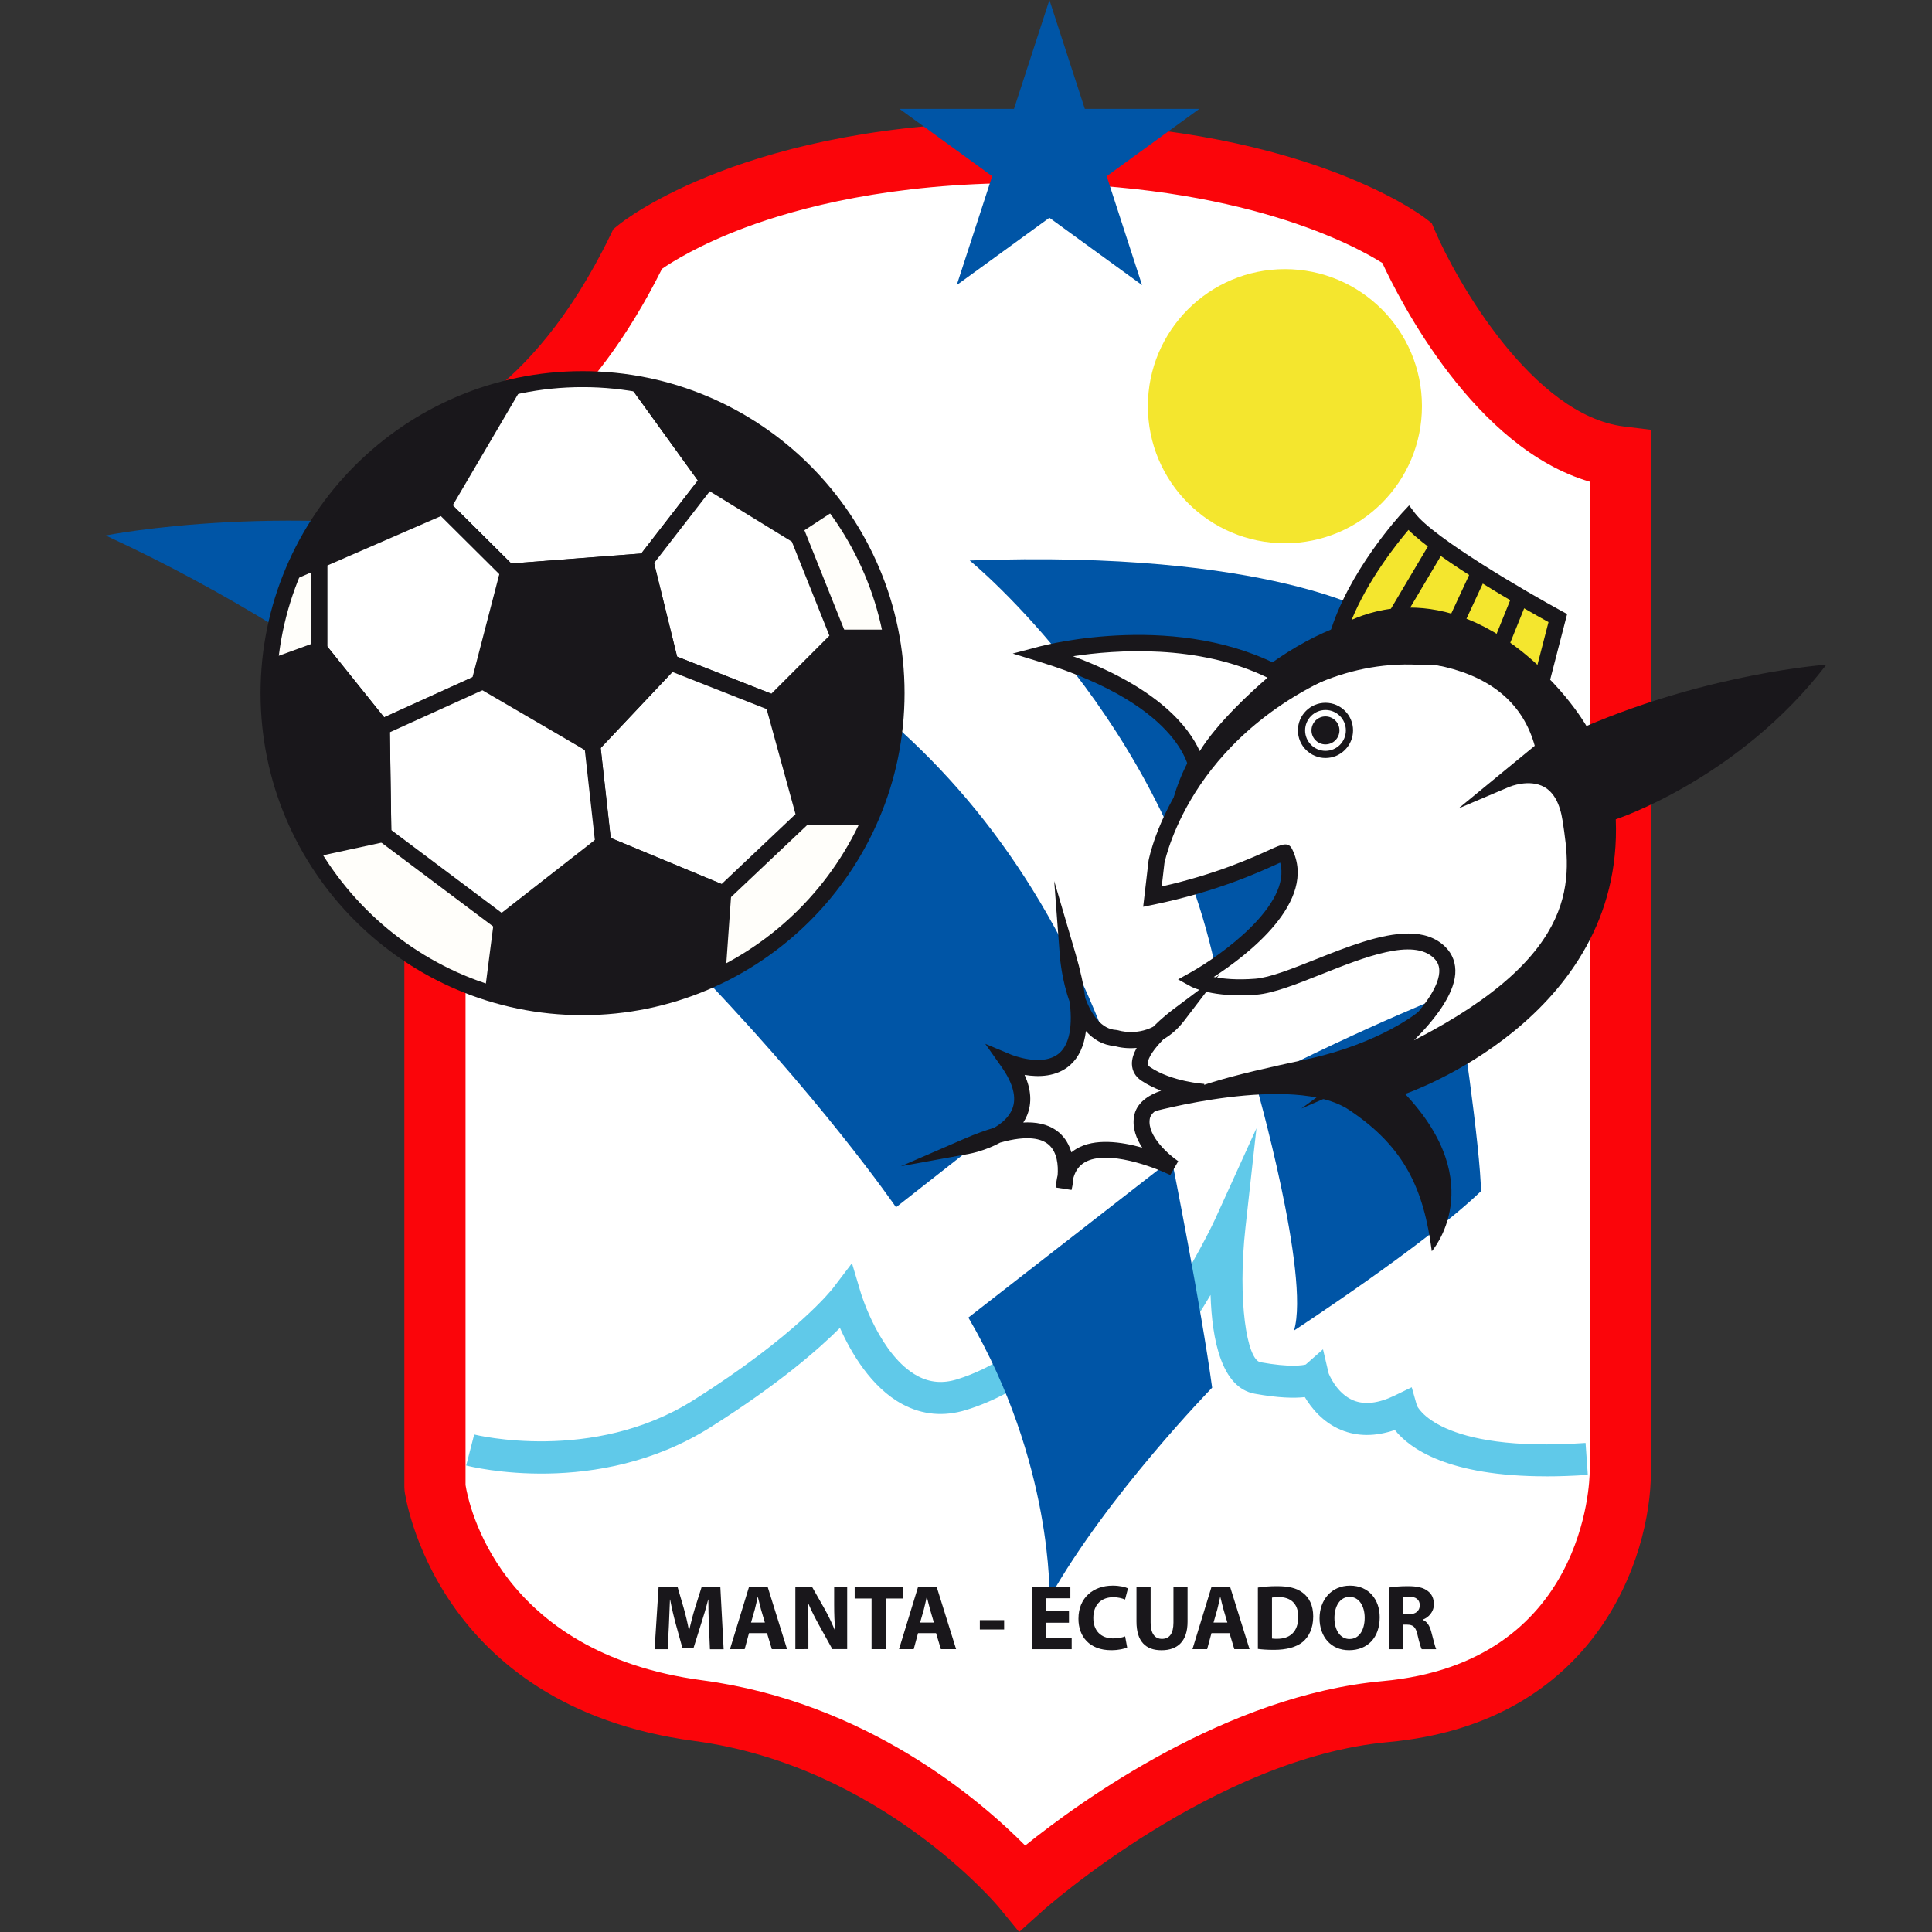 <?xml version="1.0" encoding="UTF-8"?> <svg xmlns="http://www.w3.org/2000/svg" xmlns:xlink="http://www.w3.org/1999/xlink" version="1.1" viewBox="0 0 50 50"><rect x="0" y="0" width="50" height="50" fill="#333333" stroke="none"/><defs><clipPath id="clippath"><rect x="7.57" y="9.955" width="5.496" height="5.056" fill="none"></rect></clipPath><clipPath id="clippath-1"><path d="M6.95,17.939c0,4.488,3.638,8.126,8.127,8.126s8.126-3.638,8.126-8.126-3.638-8.127-8.126-8.127-8.127,3.638-8.127,8.127Z" fill="none"></path></clipPath><clipPath id="clippath-2"><rect x="6.911" y="9.735" width="8.573" height="7.474" fill="none"></rect></clipPath><clipPath id="clippath-3"><path d="M6.95,17.939c0,4.488,3.638,8.126,8.127,8.126s8.126-3.638,8.126-8.126-3.638-8.127-8.126-8.127-8.127,3.638-8.127,8.127Z" fill="none"></path></clipPath><clipPath id="clippath-4"><rect x="11.308" y="9.735" width="7.035" height="5.276" fill="none"></rect></clipPath><clipPath id="clippath-5"><path d="M6.95,17.939c0,4.488,3.638,8.126,8.127,8.126s8.126-3.638,8.126-8.126-3.638-8.127-8.126-8.127-8.127,3.638-8.127,8.127Z" fill="none"></path></clipPath><clipPath id="clippath-6"><rect x="9.109" y="9.735" width="11.651" height="7.474" fill="none"></rect></clipPath><clipPath id="clippath-7"><path d="M6.95,17.939c0,4.488,3.638,8.126,8.127,8.126s8.126-3.638,8.126-8.126-3.638-8.127-8.126-8.127-8.127,3.638-8.127,8.127Z" fill="none"></path></clipPath><clipPath id="clippath-8"><rect x="16.364" y="9.735" width="5.276" height="4.177" fill="none"></rect></clipPath><clipPath id="clippath-9"><path d="M6.95,17.939c0,4.488,3.638,8.126,8.127,8.126s8.126-3.638,8.126-8.126-3.638-8.127-8.126-8.127-8.127,3.638-8.127,8.127Z" fill="none"></path></clipPath><clipPath id="clippath-10"><rect x="13.945" y="9.735" width="9.453" height="6.375" fill="none"></rect></clipPath><clipPath id="clippath-11"><path d="M6.95,17.939c0,4.488,3.638,8.126,8.127,8.126s8.126-3.638,8.126-8.126-3.638-8.127-8.126-8.127-8.127,3.638-8.127,8.127Z" fill="none"></path></clipPath><clipPath id="clippath-12"><rect x="20.101" y="16.33" width="3.297" height="4.836" fill="none"></rect></clipPath><clipPath id="clippath-13"><path d="M6.95,17.939c0,4.488,3.638,8.126,8.127,8.126s8.126-3.638,8.126-8.126-3.638-8.127-8.126-8.127-8.127,3.638-8.127,8.127Z" fill="none"></path></clipPath><clipPath id="clippath-14"><rect x="17.683" y="14.132" width="5.716" height="9.453" fill="none"></rect></clipPath><clipPath id="clippath-15"><path d="M6.95,17.939c0,4.488,3.638,8.126,8.127,8.126s8.126-3.638,8.126-8.126-3.638-8.127-8.126-8.127-8.127,3.638-8.127,8.127Z" fill="none"></path></clipPath><clipPath id="clippath-16"><rect x="16.583" y="12.373" width="5.276" height="5.935" fill="none"></rect></clipPath><clipPath id="clippath-17"><path d="M6.95,17.939c0,4.488,3.638,8.126,8.127,8.126s8.126-3.638,8.126-8.126-3.638-8.127-8.126-8.127-8.127,3.638-8.127,8.127Z" fill="none"></path></clipPath><clipPath id="clippath-18"><rect x="14.165" y="9.955" width="9.233" height="10.772" fill="none"></rect></clipPath><clipPath id="clippath-19"><path d="M6.95,17.939c0,4.488,3.638,8.126,8.127,8.126s8.126-3.638,8.126-8.126-3.638-8.127-8.126-8.127-8.127,3.638-8.127,8.127Z" fill="none"></path></clipPath><clipPath id="clippath-20"><rect x="8.23" y="13.033" width="5.056" height="5.935" fill="none"></rect></clipPath><clipPath id="clippath-21"><path d="M6.95,17.939c0,4.488,3.638,8.126,8.127,8.126s8.126-3.638,8.126-8.126-3.638-8.127-8.126-8.127-8.127,3.638-8.127,8.127Z" fill="none"></path></clipPath><clipPath id="clippath-22"><rect x="6.911" y="10.614" width="8.793" height="10.552" fill="none"></rect></clipPath><clipPath id="clippath-23"><path d="M6.95,17.939c0,4.488,3.638,8.126,8.127,8.126s8.126-3.638,8.126-8.126-3.638-8.127-8.126-8.127-8.127,3.638-8.127,8.127Z" fill="none"></path></clipPath><clipPath id="clippath-24"><rect x="15.264" y="16.989" width="5.716" height="6.155" fill="none"></rect></clipPath><clipPath id="clippath-25"><path d="M6.95,17.939c0,4.488,3.638,8.126,8.127,8.126s8.126-3.638,8.126-8.126-3.638-8.127-8.126-8.127-8.127,3.638-8.127,8.127Z" fill="none"></path></clipPath><clipPath id="clippath-26"><rect x="12.846" y="14.791" width="10.332" height="10.772" fill="none"></rect></clipPath><clipPath id="clippath-27"><path d="M6.95,17.939c0,4.488,3.638,8.126,8.127,8.126s8.126-3.638,8.126-8.126-3.638-8.127-8.126-8.127-8.127,3.638-8.127,8.127Z" fill="none"></path></clipPath><clipPath id="clippath-28"><rect x="9.769" y="17.429" width="5.935" height="6.595" fill="none"></rect></clipPath><clipPath id="clippath-29"><path d="M6.95,17.939c0,4.488,3.638,8.126,8.127,8.126s8.126-3.638,8.126-8.126-3.638-8.127-8.126-8.127-8.127,3.638-8.127,8.127Z" fill="none"></path></clipPath><clipPath id="clippath-30"><rect x="7.351" y="15.231" width="10.772" height="10.991" fill="none"></rect></clipPath><clipPath id="clippath-31"><path d="M6.95,17.939c0,4.488,3.638,8.126,8.127,8.126s8.126-3.638,8.126-8.126-3.638-8.127-8.126-8.127-8.127,3.638-8.127,8.127Z" fill="none"></path></clipPath><clipPath id="clippath-32"><rect x="12.626" y="21.826" width="6.155" height="4.397" fill="none"></rect></clipPath><clipPath id="clippath-33"><path d="M6.95,17.939c0,4.488,3.638,8.126,8.127,8.126s8.126-3.638,8.126-8.126-3.638-8.127-8.126-8.127-8.127,3.638-8.127,8.127Z" fill="none"></path></clipPath><clipPath id="clippath-34"><rect x="10.208" y="19.408" width="10.991" height="6.815" fill="none"></rect></clipPath><clipPath id="clippath-35"><path d="M6.95,17.939c0,4.488,3.638,8.126,8.127,8.126s8.126-3.638,8.126-8.126-3.638-8.127-8.126-8.127-8.127,3.638-8.127,8.127Z" fill="none"></path></clipPath><clipPath id="clippath-36"><rect x="6.911" y="16.77" width="3.078" height="5.276" fill="none"></rect></clipPath><clipPath id="clippath-37"><path d="M6.95,17.939c0,4.488,3.638,8.126,8.127,8.126s8.126-3.638,8.126-8.126-3.638-8.127-8.126-8.127-8.127,3.638-8.127,8.127Z" fill="none"></path></clipPath><clipPath id="clippath-38"><rect x="6.911" y="14.352" width="5.496" height="10.112" fill="none"></rect></clipPath><clipPath id="clippath-39"><path d="M6.95,17.939c0,4.488,3.638,8.126,8.127,8.126s8.126-3.638,8.126-8.126-3.638-8.127-8.126-8.127-8.127,3.638-8.127,8.127Z" fill="none"></path></clipPath><clipPath id="clippath-40"><rect x="12.407" y="14.352" width="5.056" height="5.056" fill="none"></rect></clipPath><clipPath id="clippath-41"><path d="M6.95,17.939c0,4.488,3.638,8.126,8.127,8.126s8.126-3.638,8.126-8.126-3.638-8.127-8.126-8.127-8.127,3.638-8.127,8.127Z" fill="none"></path></clipPath><clipPath id="clippath-42"><rect x="9.989" y="12.153" width="9.892" height="9.672" fill="none"></rect></clipPath><clipPath id="clippath-43"><path d="M6.95,17.939c0,4.488,3.638,8.126,8.127,8.126s8.126-3.638,8.126-8.126-3.638-8.127-8.126-8.127-8.127,3.638-8.127,8.127Z" fill="none"></path></clipPath></defs><g id="surface1"><path d="M41.933,11.824v26.274s0,5.647-6.08,6.199c-4.816.439-9.391,4.561-9.391,4.561,0,0-3.184-3.892-8.39-4.585-6.218-.829-6.816-5.778-6.816-5.778V11.824s2.902-.553,5.251-5.389c0,0,3.05-2.488,9.954-2.488s9.944,2.331,9.944,2.331c0,0,2.187,5.136,5.527,5.546" fill="#fff"></path><path d="M26.375,50l-.526-.642c-.029-.035-3.065-3.66-7.881-4.302-6.748-.899-7.49-6.413-7.497-6.468l-.006-.095V11.168l.644-.123c.016-.004,2.572-.603,4.687-4.957l.076-.157.135-.11c.133-.109,3.35-2.666,10.455-2.666s10.293,2.392,10.426,2.494l.165.127.082.191c.561,1.312,2.535,4.781,4.895,5.071l.695.085v26.974c0,2.203-1.421,6.499-6.801,6.988-4.489.409-8.889,4.321-8.933,4.361l-.617.555ZM12.049,38.437c.073.459.845,4.345,6.128,5.049,4.25.567,7.196,3.105,8.355,4.277,1.434-1.153,5.217-3.889,9.249-4.256,5.265-.478,5.359-5.212,5.36-5.413V12.466c-2.975-.866-4.914-4.686-5.366-5.66-.671-.425-3.631-2.068-9.313-2.068-3.393,0-5.786.63-7.195,1.158-1.162.436-1.865.876-2.135,1.062-1.836,3.681-4.019,4.99-5.084,5.433v26.046Z" fill="#fb050a"></path><path d="M40.011,38.207c-2.532,0-3.528-.718-3.912-1.199-.502.172-.968.172-1.39-.001-.476-.196-.775-.573-.94-.85-.272.03-.684.024-1.298-.088-.859-.156-1.105-1.395-1.142-2.556-.203.341-.442.724-.717,1.136-.422.633-.877.733-1.183.706-.569-.051-1.015-.568-1.296-1.009-.548.637-1.628,1.681-3.126,2.143-.579.179-1.135.129-1.652-.148-.811-.434-1.336-1.346-1.617-1.975-.54.54-1.583,1.458-3.359,2.576-2.912,1.833-6.177,1.02-6.314.985l.207-.802-.103.401.103-.401c.03.008,3.064.755,5.667-.884,2.676-1.685,3.607-2.888,3.616-2.9l.494-.65.233.782c.005.016.494,1.62,1.467,2.139.319.17.651.198,1.016.086,1.898-.586,3.079-2.319,3.09-2.337l.422-.629.302.694c.195.446.625,1.078.925,1.104.16.014.331-.207.42-.34,1.002-1.501,1.515-2.621,1.52-2.632l1.073-2.359-.285,2.575c-.208,1.882.037,3.416.387,3.48.766.139,1.092.081,1.173.06l.447-.394.146.622s.195.52.645.702c.29.117.647.074,1.061-.126l.444-.216.135.475h0s.521,1.233,4.364.966l.058.826c-.388.027-.748.039-1.08.039ZM33.779,35.326h0Z" fill="#60c9e9"></path><path d="M25.061,34.099l5.264-4.097s.763,3.832,1.045,5.911c0,0-2.722,2.79-4.21,5.443,0,0,.103-3.493-2.099-7.258" fill="#0055a6"></path><path d="M2.734,13.858s19.493-3.893,25.913,13.102l-5.458,4.284S15.216,19.613,2.734,13.858" fill="#0055a6"></path><path d="M23.203,17.938c0,4.488-3.637,8.127-8.126,8.127s-8.127-3.638-8.127-8.127,3.638-8.126,8.127-8.126,8.126,3.638,8.126,8.126" fill="#fffefa"></path><g clip-path="url(#clippath)"><g clip-path="url(#clippath-1)"><path d="M12.984,10.085l-1.528,3.026-3.875,1.684s.957-3.699,5.403-4.71" fill="#19171b"></path></g></g><g clip-path="url(#clippath-2)"><g clip-path="url(#clippath-3)"><path d="M7.277,15.15l.105-.407c.01-.039.259-.977,1.069-2.048.746-.986,2.13-2.274,4.487-2.81l.425-.097-1.758,3.482-4.329,1.881ZM12.597,10.395c-1.967.556-3.15,1.668-3.807,2.533-.444.583-.712,1.131-.859,1.491l3.375-1.467,1.291-2.557Z" fill="#19171b"></path></g></g><g clip-path="url(#clippath-4)"><g clip-path="url(#clippath-5)"><path d="M13.393,9.812l-1.937,3.298,1.695,1.684,3.552-.271,1.615-2.083-1.897-2.628" fill="#fff"></path></g></g><g clip-path="url(#clippath-6)"><g clip-path="url(#clippath-7)"><path d="M13.072,15.008l-1.876-1.864,2.078-3.539h3.252l2.05,2.839-1.766,2.278-3.738.286ZM11.716,13.077l1.514,1.504,3.366-.257,1.464-1.888-1.744-2.416h-2.803l-1.796,3.058Z" fill="#19171b"></path></g></g><g clip-path="url(#clippath-8)"><g clip-path="url(#clippath-9)"><path d="M18.318,12.44l2.139,1.276,1.049-.686s-2.342-3.218-5.085-3.218" fill="#19171b"></path></g></g><g clip-path="url(#clippath-10)"><g clip-path="url(#clippath-11)"><path d="M20.462,13.958l-2.286-1.364-2.157-2.987h.401c2.816,0,5.153,3.167,5.251,3.302l.127.174-1.337.874ZM18.46,12.286l1.993,1.189.756-.494c-.492-.613-2.292-2.679-4.366-2.936l1.618,2.242Z" fill="#19171b"></path></g></g><g clip-path="url(#clippath-12)"><g clip-path="url(#clippath-13)"><path d="M21.707,16.501h1.938s.191,3.981-1.095,4.634h-1.73l-.606-2.858" fill="#19171b"></path></g></g><g clip-path="url(#clippath-14)"><g clip-path="url(#clippath-15)"><path d="M22.6,21.34h-1.946l-.662-3.118,1.619-1.927h2.229l.009.195c.02.421.158,4.134-1.207,4.827l-.044.022ZM20.987,20.93h1.512c.867-.515.982-3.052.95-4.224h-1.645l-1.367,1.627.551,2.597Z" fill="#19171b"></path></g></g><g clip-path="url(#clippath-16)"><g clip-path="url(#clippath-17)"><path d="M18.318,12.44l2.341,1.437,1.048,2.623-1.695,1.696-2.664-1.049-.646-2.624" fill="#fff"></path></g></g><g clip-path="url(#clippath-18)"><g clip-path="url(#clippath-19)"><path d="M20.063,18.439l-2.89-1.138-.695-2.825,1.79-2.309,2.557,1.57,1.125,2.814-1.887,1.889ZM17.524,16.994l2.438.96,1.503-1.503-.972-2.433-2.124-1.304-1.44,1.857.596,2.423Z" fill="#19171b"></path></g></g><g clip-path="url(#clippath-20)"><g clip-path="url(#clippath-21)"><path d="M13.151,14.795l-.565,2.796-2.705,1.227-1.614-2.012v-2.309l3.189-1.387" fill="#fff"></path></g></g><g clip-path="url(#clippath-22)"><g clip-path="url(#clippath-23)"><path d="M9.82,19.073l-1.76-2.194v-2.518l3.442-1.497,1.874,1.862-.608,3.009-2.948,1.337ZM8.474,16.734l1.468,1.83,2.462-1.117.522-2.583-1.516-1.507-2.936,1.277v2.101Z" fill="#19171b"></path></g></g><g clip-path="url(#clippath-24)"><g clip-path="url(#clippath-25)"><path d="M15.33,19.287l.283,2.543,3.108,1.291,2.1-1.985-.808-2.938-2.664-1.049" fill="#fff"></path></g></g><g clip-path="url(#clippath-26)"><g clip-path="url(#clippath-27)"><path d="M18.765,23.363l-3.344-1.39-.308-2.759,2.181-2.311,2.89,1.139.868,3.158-2.287,2.163ZM15.805,21.685l2.871,1.193,1.912-1.808-.748-2.719-2.437-.96-1.857,1.968.259,2.326Z" fill="#19171b"></path></g></g><g clip-path="url(#clippath-28)"><g clip-path="url(#clippath-29)"><path d="M12.585,17.591l2.744,1.695.283,2.543-2.462,2.18-3.23-2.422-.04-2.768" fill="#fff"></path></g></g><g clip-path="url(#clippath-30)"><g clip-path="url(#clippath-31)"><path d="M13.162,24.276l-3.446-2.585-.044-3.005,2.928-1.329,2.924,1.806.306,2.749-2.669,2.363ZM10.127,21.482l3.013,2.26,2.255-1.997-.26-2.336-2.565-1.584-2.48,1.125.037,2.531Z" fill="#19171b"></path></g></g><g clip-path="url(#clippath-32)"><g clip-path="url(#clippath-33)"><path d="M15.613,21.829l3.108,1.291-.153,2.159s-2.228,2.242-5.821.446l.237-1.842" fill="#19171b"></path></g></g><g clip-path="url(#clippath-34)"><g clip-path="url(#clippath-35)"><path d="M15.458,26.622c-.811,0-1.753-.188-2.804-.713l-.13-.065.266-2.07,2.79-2.18,3.355,1.394-.169,2.382-.054.054c-.017.017-1.223,1.198-3.255,1.198ZM12.969,25.605c3.077,1.468,5.048-.104,5.4-.42l.137-1.931-2.861-1.189-2.468,1.928-.207,1.612Z" fill="#19171b"></path></g></g><g clip-path="url(#clippath-36)"><g clip-path="url(#clippath-37)"><path d="M8.267,16.807l1.614,2.012.04,2.768-1.887.409s-2.803-.939-1.511-4.554" fill="#19171b"></path></g></g><g clip-path="url(#clippath-38)"><g clip-path="url(#clippath-39)"><path d="M8.022,22.208l-.053-.018c-.045-.015-1.118-.385-1.673-1.527-.437-.898-.425-2.006.034-3.29l.032-.091,1.973-.719,1.751,2.182.044,3.007-2.107.456ZM6.684,17.601c-.388,1.135-.396,2.102-.022,2.876.414.857,1.186,1.221,1.388,1.304l1.663-.36-.037-2.53-1.478-1.842-1.515.552Z" fill="#19171b"></path></g></g><g clip-path="url(#clippath-40)"><g clip-path="url(#clippath-41)"><path d="M13.151,14.795l3.552-.272.646,2.624-2.018,2.139-2.907-1.695" fill="#19171b"></path></g></g><g clip-path="url(#clippath-42)"><g clip-path="url(#clippath-43)"><path d="M15.368,19.546l-3.182-1.856.803-3.088,3.871-.297.714,2.902-2.206,2.339ZM12.662,17.493l2.632,1.535,1.829-1.939-.577-2.347-3.232.248-.651,2.504Z" fill="#19171b"></path></g></g><path d="M15.077,26.272c-4.595,0-8.334-3.739-8.334-8.334s3.738-8.333,8.334-8.333,8.333,3.738,8.333,8.333-3.738,8.334-8.333,8.334ZM15.077,10.019c-4.367,0-7.92,3.552-7.92,7.919s3.553,7.92,7.92,7.92,7.919-3.553,7.919-7.92-3.552-7.919-7.919-7.919Z" fill="#19171b"></path><path d="M27.159,0l.916,2.817h2.964l-2.398,1.743.915,2.818-2.398-1.742-2.398,1.742.917-2.818-2.398-1.743h2.963" fill="#0055a6"></path><path d="M25.095,14.505s5.084,4.148,6.402,10.732c3.734-1.751,3.956-1.796,5.549-2.183,0,0,.199-1.471-1.423-7.126,0,0-2.703-1.708-10.528-1.423" fill="#0055a6"></path><path d="M32.493,28.02s1.423,4.993.996,6.415c0,0,3.414-2.232,4.837-3.606,0-.994-.568-5.033-.663-5.179,0,0-2.254.873-5.17,2.369" fill="#0055a6"></path><path d="M36.8,10.512c0,1.959-1.588,3.547-3.546,3.547s-3.547-1.589-3.547-3.547,1.589-3.547,3.547-3.547,3.546,1.588,3.546,3.547" fill="#f4e62e"></path><path d="M18.347,42.061c-.008-.195-.015-.428-.015-.665h-.005c-.052.207-.119.437-.182.627l-.198.632h-.285l-.173-.625c-.052-.191-.106-.42-.146-.634h-.005c-.007.219-.017.469-.027.67l-.031.615h-.339l.104-1.619h.488l.158.543c.053.185.101.387.137.577h.009c.043-.188.098-.399.154-.581l.17-.538h.481l.086,1.619h-.355" fill="#19171b"></path><path d="M19.795,41.992l-.101-.343c-.026-.096-.055-.219-.079-.313h-.008c-.021.096-.047.219-.072.313l-.098.343h.358ZM19.384,42.265l-.112.415h-.38l.495-1.619h.478l.504,1.619h-.394l-.125-.415" fill="#19171b"></path><path d="M20.584,42.68v-1.619h.428l.337.593c.096.171.19.373.264.555h.004c-.021-.214-.029-.432-.029-.678v-.471h.337v1.619h-.384l-.346-.624c-.096-.175-.204-.382-.281-.571h-.01c.012.216.017.444.017.708v.487" fill="#19171b"></path><path d="M22.556,41.369h-.437v-.307h1.244v.307h-.442v1.311h-.365" fill="#19171b"></path><path d="M24.169,41.992l-.1-.343c-.027-.096-.056-.219-.079-.313h-.008c-.021.096-.048.219-.072.313l-.098.343h.357ZM23.759,42.265l-.112.415h-.38l.495-1.619h.477l.505,1.619h-.394l-.125-.415" fill="#19171b"></path><path d="M25.358,42.171h.629v-.242h-.629v.242Z" fill="#19171b"></path><path d="M27.665,41.996h-.595v.385h.665v.3h-1.03v-1.619h.996v.301h-.631v.337h.595" fill="#19171b"></path><path d="M29.171,42.637c-.065.032-.219.07-.413.07-.56,0-.848-.35-.848-.814,0-.552.393-.857.884-.857.189,0,.334.038.398.071l-.076.289c-.072-.031-.176-.06-.307-.06-.289,0-.514.175-.514.538,0,.324.192.528.516.528.113,0,.234-.021.307-.053" fill="#19171b"></path><path d="M29.778,41.062v.93c0,.281.108.422.293.422.192,0,.298-.135.298-.422v-.93h.365v.908c0,.5-.252.738-.675.738-.409,0-.647-.228-.647-.742v-.903" fill="#19171b"></path><path d="M31.764,41.992l-.101-.343c-.027-.096-.055-.219-.079-.313h-.008c-.021.096-.048.219-.072.313l-.098.343h.358ZM31.353,42.265l-.112.415h-.38l.495-1.619h.477l.505,1.619h-.394l-.125-.415" fill="#19171b"></path><path d="M32.919,42.405c.032.007.084.007.128.007.333.003.552-.18.552-.567,0-.348-.198-.514-.514-.514-.079,0-.134.007-.166.015v1.059ZM32.554,41.086c.135-.023.31-.036.493-.036.309,0,.511.051.665.168.168.125.274.326.274.615,0,.31-.113.524-.266.656-.171.142-.433.209-.75.209-.19,0-.326-.012-.416-.024" fill="#19171b"></path><path d="M34.928,42.417c.248,0,.39-.234.39-.55,0-.29-.137-.54-.39-.54s-.393.245-.393.548c0,.305.146.543.392.543h.002ZM34.912,42.707c-.478,0-.762-.362-.762-.823,0-.485.313-.848.788-.848.497,0,.769.372.769.818,0,.533-.319.853-.793.853" fill="#19171b"></path><path d="M36.309,41.78h.144c.183,0,.291-.092.291-.234,0-.146-.1-.223-.27-.223-.088,0-.139.005-.166.012v.445ZM35.946,41.086c.118-.021.291-.036.488-.036.24,0,.408.036.524.131.098.076.151.189.151.338,0,.204-.147.345-.286.396v.008c.113.046.175.151.216.3.051.185.099.397.13.459h-.375c-.024-.046-.064-.178-.11-.377-.046-.204-.115-.257-.267-.259h-.108v.636h-.362" fill="#19171b"></path><path d="M29.93,22.307s.708-3.792,5.468-5.38c0,0,3.863-.483,4.554,2.45l-.966.793s1.404-.607,1.656,1.035c.276,1.794.483,4.032-5.344,6.555,0,0,2.928-2.139,1.963-3.105-.966-.966-3.571.784-4.758.879-1.09.088-1.589-.19-1.589-.19,0,0,3.109-1.734,2.338-3.28-.034-.07-1.205.682-3.427,1.141" fill="#fff"></path><path d="M33.681,28.687l1.495-1.093c.556-.406,2.01-1.632,2.071-2.42.012-.151-.03-.27-.133-.372-.535-.535-1.803-.031-2.922.414-.633.252-1.231.49-1.673.526-1.14.091-1.684-.202-1.706-.215l-.325-.18.325-.181c.777-.434,2.621-1.748,2.318-2.841-.029.013-.06.027-.091.041-.465.212-1.554.709-3.174,1.044l-.281.058.14-1.198c.008-.04.194-1.004.981-2.172.722-1.073,2.111-2.527,4.626-3.366l.04-.009c.04-.005,4.056-.47,4.781,2.608l.03.126-.494.405c.154.015.316.056.47.141.368.204.599.598.687,1.172.335,2.179.169,4.336-5.466,6.777l-1.7.736ZM36.445,24.159c.379,0,.711.098.964.35.186.187.273.427.253.697-.043.558-.547,1.197-1.067,1.717,4.373-2.246,4.07-4.215,3.844-5.686-.068-.44-.228-.733-.477-.871-.386-.215-.889-.006-.894-.005l-1.323.562,1.974-1.622c-.294-1.06-1.08-1.747-2.339-2.044-.925-.218-1.797-.141-1.936-.126-2.381.799-3.696,2.17-4.381,3.18-.714,1.054-.911,1.947-.928,2.028l-.07.603c1.415-.32,2.344-.744,2.805-.954.293-.133.471-.214.569-.015.676,1.357-1.177,2.759-2.027,3.311.242.047.599.083,1.076.045.379-.03.949-.257,1.553-.497.809-.322,1.689-.672,2.404-.672ZM33.067,22.158s0,0,0,.001c0,0,0,0,0-.001Z" fill="#19171b"></path><path d="M30.293,20.999s2.484-4.002,6.417-3.795c0,0,2.897-.138,3.242,2.173l-.965.793s.69-.414,1.31.276c.621.69,1.075,3.7-2.276,5.796-2.182,1.364-2.749,1.647-2.749,1.647,0,0,1.185-1.032,1.461-1.722,0,0-.989.834-2.921,1.248s-3.381.759-4.07,1.38c0,0,3.725-1.036,5.175-.069,1.449.965,1.931,2.069,2.138,3.656,0,0,1.518-1.725-.69-4.071,0,0,5.658-1.932,5.451-7.107,0,0,3.174-1.035,5.45-4.002,0,0-2.967.207-6.209,1.587,0,0-3.036-5.313-8.211-1.587,0,0-2.173,1.69-2.553,3.795" fill="#19171b"></path><path d="M34.665,18.903c0,.2-.161.362-.362.362-.199,0-.362-.162-.362-.362s.163-.362.362-.362c.201,0,.362.162.362.362" fill="#19171b"></path><path d="M34.304,19.617c-.394,0-.714-.321-.714-.715s.32-.714.714-.714.713.32.713.714-.32.715-.713.715ZM34.304,18.375c-.291,0-.528.237-.528.528s.237.529.528.529.527-.237.527-.529-.236-.528-.527-.528Z" fill="#19171b"></path><path d="M39.901,17.601l.414-1.604s-3.247-1.77-3.865-2.595c0,0-1.38,1.482-1.845,3.086,0,0,2.347-1.837,5.296,1.113" fill="#f4e62e"></path><path d="M40.011,18.003l-.256-.256c-2.776-2.777-4.933-1.166-5.023-1.096l-.502.389.176-.61c.474-1.633,1.835-3.108,1.893-3.17l.169-.181.149.198c.485.647,2.906,2.051,3.798,2.537l.142.077-.545,2.111ZM36.48,15.724c.907,0,2.056.33,3.309,1.482l.286-1.106c-.594-.329-2.833-1.595-3.624-2.386-.314.37-1.046,1.293-1.471,2.328.349-.156.865-.318,1.5-.318Z" fill="#19171b"></path><rect x="35.671" y="14.814" width="2.003" height=".414" transform="translate(5.038 38.892) rotate(-59.311)" fill="#19171b"></rect><rect x="37.002" y="15.444" width="1.781" height=".414" transform="translate(7.74 43.429) rotate(-65.096)" fill="#19171b"></rect><rect x="38.12" y="16.129" width="1.724" height=".414" transform="translate(9.239 46.365) rotate(-68.011)" fill="#19171b"></rect><path d="M26.963,16.929s3.519-.932,6.21.568c0,0-1.915,1.553-2.173,2.536,0,0,0-1.863-4.037-3.104" fill="#fff"></path><path d="M30.793,20.033c0-.015-.084-1.735-3.891-2.906l-.692-.213.7-.185c.147-.039,3.631-.936,6.364.588l.267.149-.238.193c-.518.42-1.906,1.675-2.104,2.428l-.407-.053ZM27.77,16.983c2.205.819,2.995,1.828,3.279,2.456.452-.731,1.33-1.534,1.755-1.901-1.799-.876-3.928-.723-5.034-.555Z" fill="#19171b"></path><path d="M28.878,26.864s.932.311,1.604-.569c0,0-1.449,1.087-.828,1.5.621.415,1.5.466,1.5.466,0,0-1.5,0-1.603.673-.104.672.828,1.293.828,1.293,0,0-2.743-1.346-2.847.518,0,0,.621-2.433-2.483-1.087,0,0,2.276-.414,1.035-2.173,0,0,2.691,1.139,1.553-2.743,0,0,.155,2.07,1.242,2.122" fill="#fff"></path><path d="M27.733,30.796l-.407-.063c.006-.115.022-.222.046-.321.017-.247-.007-.597-.237-.792-.175-.149-.53-.253-1.249-.05-.384.211-.773.285-.801.29l-1.769.322,1.65-.715c.272-.118.525-.211.759-.279.199-.115.384-.273.471-.485.12-.295.025-.665-.282-1.1l-.415-.589.665.278c.008.004.828.34,1.257-.043.19-.17.357-.536.264-1.315-.205-.562-.251-1.132-.255-1.179l-.147-1.954.552,1.881c.125.425.209.809.252,1.151.163.43.419.804.801.822l.055.01c.029.009.453.137.901-.093.217-.218.434-.387.513-.446l1.198-.899-.909,1.19c-.165.216-.349.371-.537.479-.225.231-.407.475-.403.628,0,.026.006.058.062.095.565.378,1.39.431,1.398.432l-.012.413c-.432,0-1.342.123-1.399.498-.068.443.51.937.738,1.09l-.206.358c-.421-.206-1.637-.666-2.214-.329-.144.084-.24.216-.292.399-.015.175-.045.299-.049.313ZM26.589,29.047c.34,0,.613.087.816.26.168.143.267.327.322.516.043-.035.089-.067.138-.096.467-.273,1.147-.181,1.696-.026-.153-.233-.259-.507-.214-.798.054-.351.357-.556.702-.677-.174-.067-.349-.151-.509-.258-.156-.104-.241-.252-.246-.428-.004-.135.044-.279.123-.42-.23.021-.433-.007-.575-.05-.307-.023-.548-.173-.738-.386-.048.386-.184.679-.407.878-.349.311-.822.316-1.18.256.171.381.192.731.064,1.045-.027.067-.061.129-.099.188.037-.002.073-.003.108-.003Z" fill="#19171b"></path></g></svg> 
